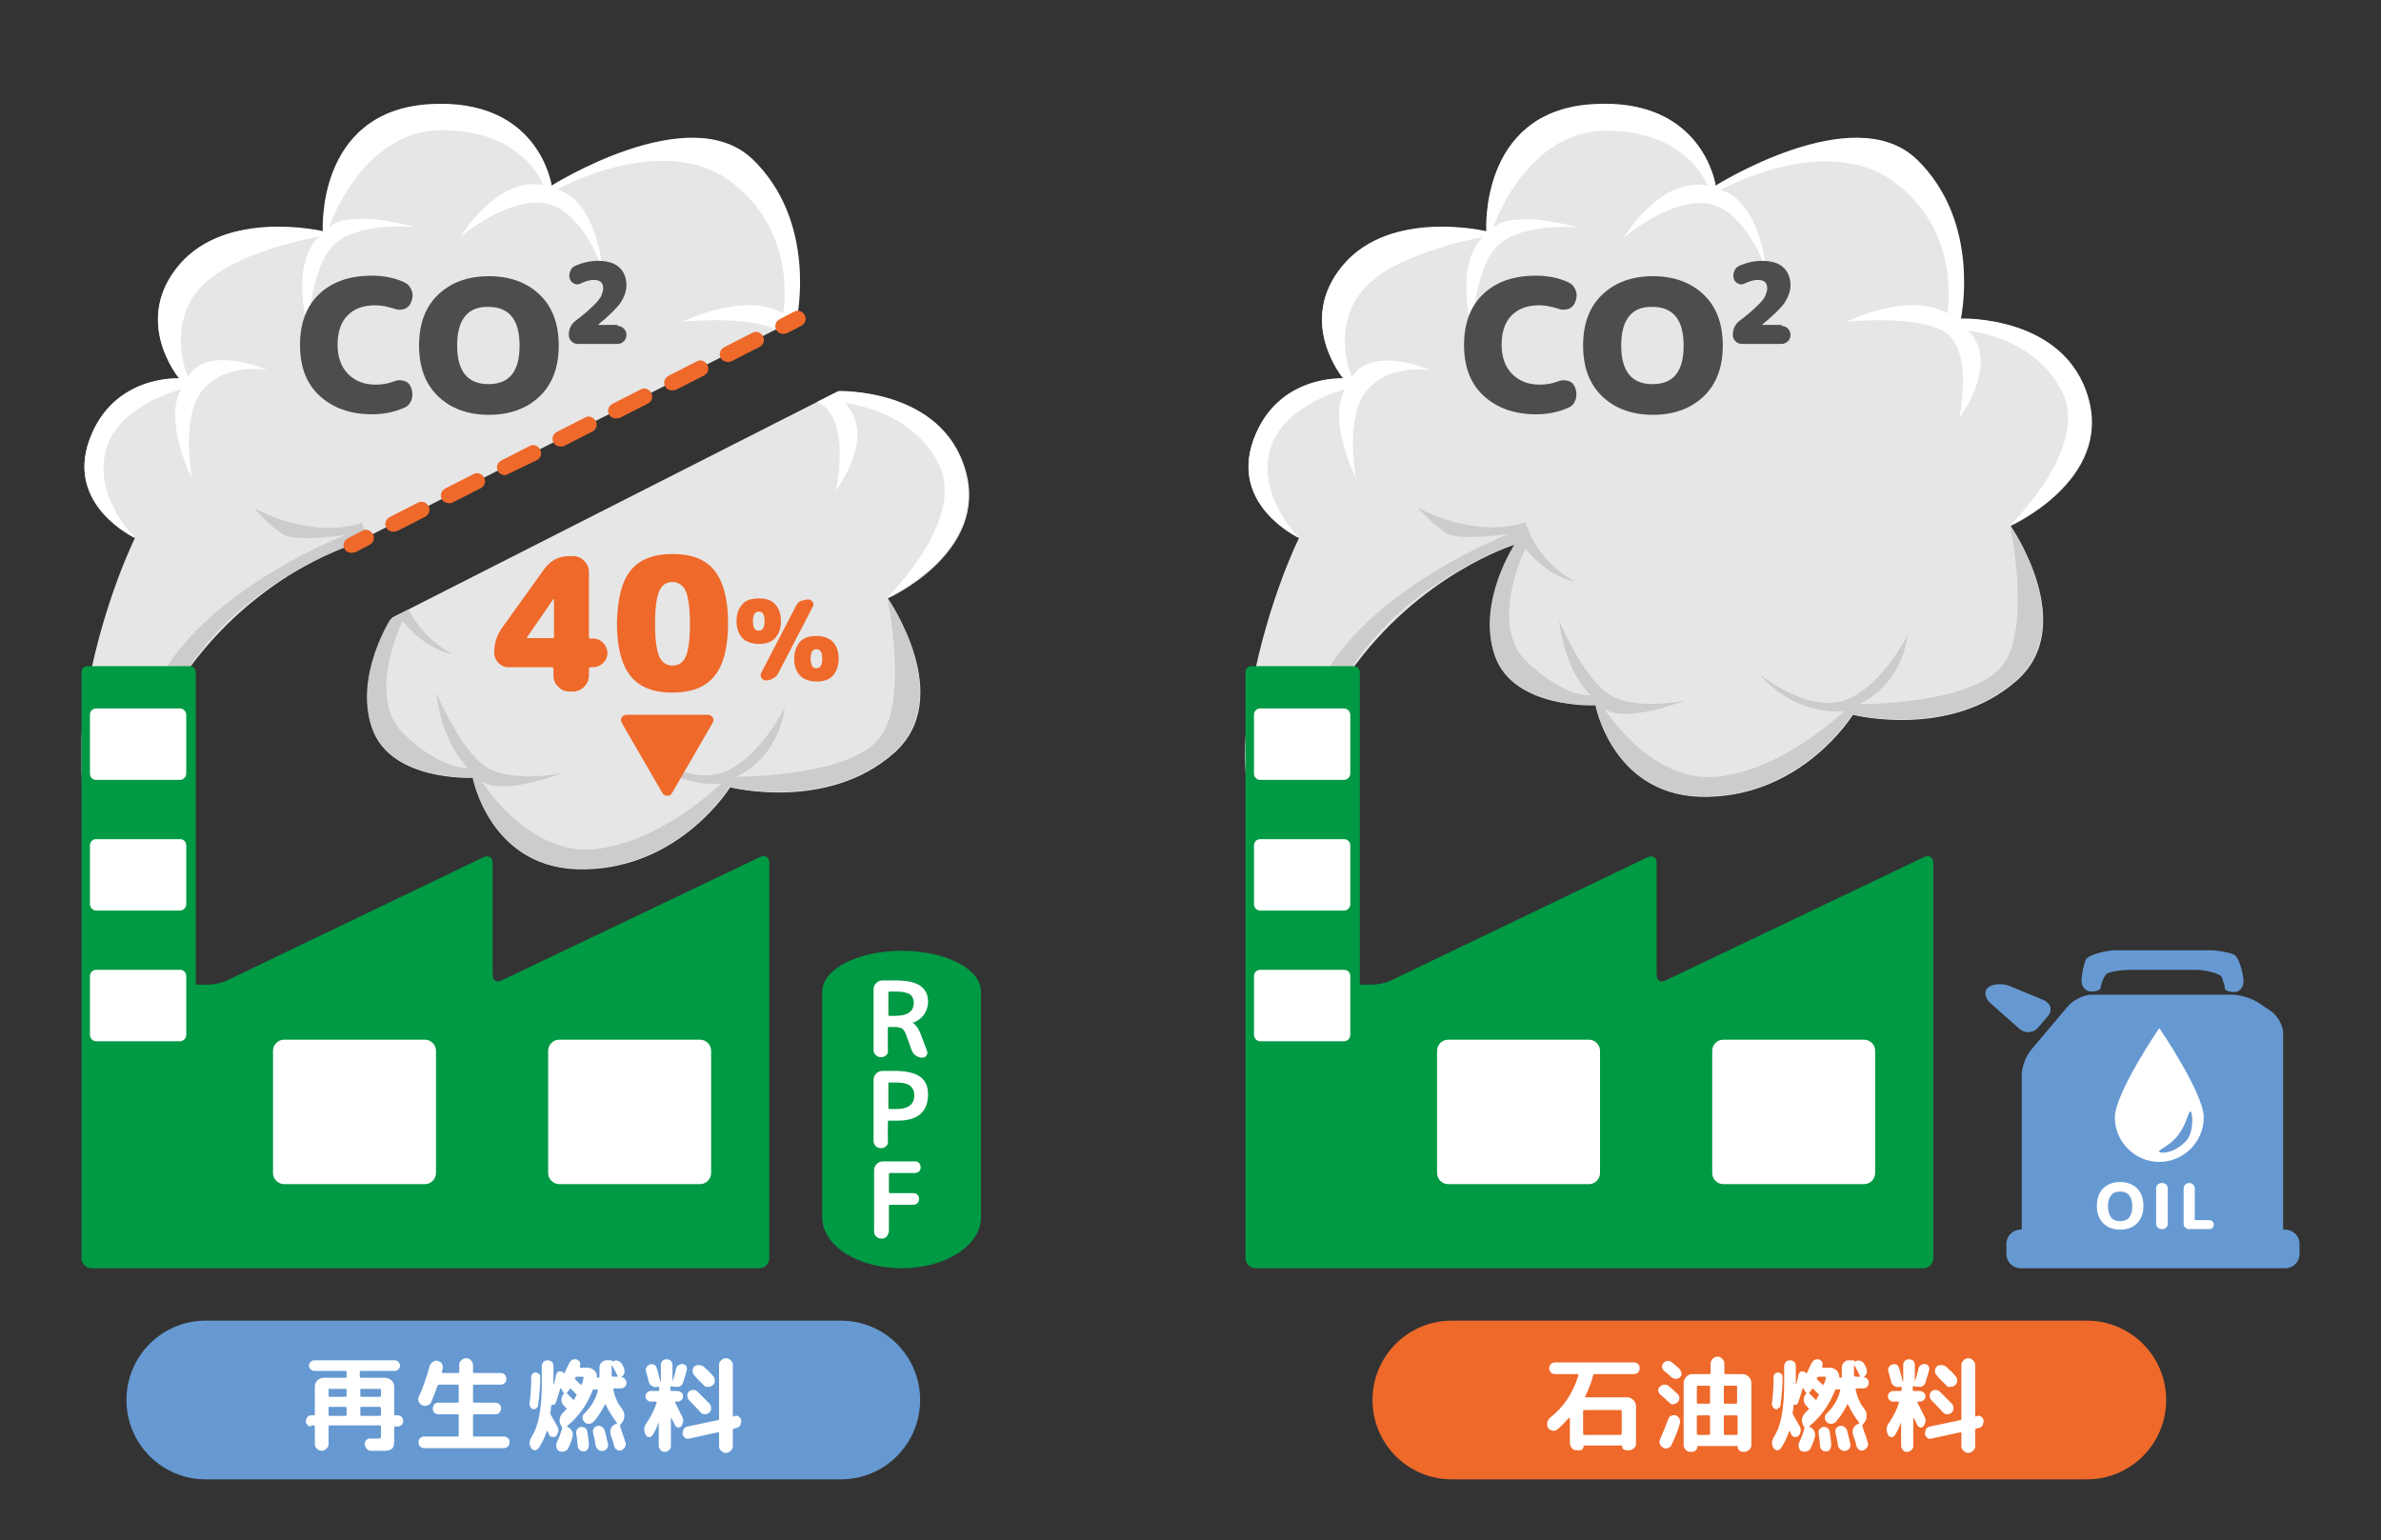 <?xml version="1.0" encoding="utf-8"?>
<!-- Generator: Adobe Illustrator 22.0.1, SVG Export Plug-In . SVG Version: 6.00 Build 0)  -->
<svg version="1.1" id="レイヤー_2" xmlns="http://www.w3.org/2000/svg" xmlns:xlink="http://www.w3.org/1999/xlink" x="0px"
	 y="0px" width="450px" height="291.1px" viewBox="0 0 450 291.1" style="enable-background:new 0 0 450 291.1;"
	 xml:space="preserve">
<rect x="0" y="0" width="450" height="291.1" fill="#333333" stroke="none"/>
<style type="text/css">
	.st0{fill:#009944;}
	.st1{fill:#FFFFFF;}
	.st2{clip-path:url(#SVGID_2_);}
	.st3{fill:#E6E6E6;}
	.st4{fill:#CCCCCC;}
	.st5{fill:#6699D2;}
	.st6{fill:#4D4D4D;}
	.st7{clip-path:url(#SVGID_4_);}
	.st8{fill:#EE692A;}
</style>
<g>
	<g>
		<g>
			<path class="st0" d="M185.4,187.4c0-4.3-6.7-7.7-15-7.7c-8.3,0-15,3.5-15,7.7c0,4.3,0,37.4,0,42.7c0,5.3,6.7,9.6,15,9.6
				c8.3,0,15-4.3,15-9.6C185.4,225.1,185.4,191.4,185.4,187.4z"/>
		</g>
		<g>
			<path class="st1" d="M167.5,199.4c-0.3,0.3-0.6,0.4-1,0.4c-0.4,0-0.7-0.1-1-0.4c-0.3-0.3-0.4-0.6-0.4-1V187
				c0-0.5,0.2-0.9,0.5-1.2c0.3-0.3,0.7-0.5,1.2-0.5h2.3c2.2,0,3.8,0.3,4.8,1c1,0.7,1.5,1.7,1.5,3c0,0.9-0.3,1.8-0.8,2.5
				c-0.5,0.7-1.2,1.2-2.1,1.5c0,0,0,0,0,0c0,0,0,0,0,0c0.6,0.4,1.2,1.2,1.6,2.4l1.1,2.9c0.1,0.3,0.1,0.6-0.1,0.9
				c-0.2,0.3-0.5,0.4-0.8,0.4c-0.4,0-0.8-0.1-1.2-0.4c-0.4-0.2-0.6-0.6-0.8-1l-1-2.8c-0.2-0.6-0.5-1.1-0.8-1.3
				c-0.3-0.2-0.8-0.3-1.6-0.3h-0.9c-0.2,0-0.2,0.1-0.2,0.2v4.1C167.9,198.8,167.8,199.2,167.5,199.4z M167.9,187.6v4.2
				c0,0.1,0.1,0.2,0.2,0.2h1c2.4,0,3.6-0.8,3.6-2.5c0-0.7-0.3-1.3-0.8-1.6c-0.5-0.3-1.4-0.5-2.5-0.5h-1.2
				C168,187.4,167.9,187.5,167.9,187.6z"/>
			<path class="st1" d="M167.5,216.6c-0.3,0.3-0.6,0.4-1,0.4c-0.4,0-0.7-0.1-1-0.4c-0.3-0.3-0.4-0.6-0.4-1v-11.5
				c0-0.5,0.2-0.9,0.5-1.2c0.3-0.3,0.7-0.5,1.2-0.5h2.3c2.2,0,3.8,0.4,4.8,1.1c1,0.7,1.5,1.9,1.5,3.3c0,3.3-1.9,5-5.7,5h-1.7
				c-0.1,0-0.2,0.1-0.2,0.2v3.6C167.9,216,167.8,216.3,167.5,216.6z M167.9,204.7v4.7c0,0.1,0.1,0.2,0.2,0.2h1.4
				c2.2,0,3.3-0.9,3.3-2.6c0-0.8-0.3-1.4-0.8-1.8c-0.5-0.4-1.4-0.6-2.5-0.6h-1.4C168,204.5,167.9,204.6,167.9,204.7z"/>
			<path class="st1" d="M167.6,233.7c-0.3,0.3-0.6,0.4-1,0.4c-0.4,0-0.7-0.1-1-0.4c-0.3-0.3-0.4-0.6-0.4-1v-11.5
				c0-0.5,0.2-0.9,0.5-1.2c0.3-0.3,0.7-0.5,1.2-0.5h6c0.3,0,0.6,0.1,0.8,0.3c0.2,0.2,0.3,0.5,0.3,0.8c0,0.3-0.1,0.6-0.3,0.8
				c-0.2,0.2-0.5,0.3-0.8,0.3h-4.7c-0.1,0-0.2,0.1-0.2,0.2v3.4c0,0.1,0.1,0.2,0.2,0.2h4.4c0.3,0,0.6,0.1,0.8,0.3
				c0.2,0.2,0.3,0.5,0.3,0.8c0,0.3-0.1,0.6-0.3,0.8c-0.2,0.2-0.5,0.3-0.8,0.3h-4.4c-0.1,0-0.2,0.1-0.2,0.2v4.7
				C168,233,167.8,233.4,167.6,233.7z"/>
		</g>
	</g>
	<g>
		<g>
			<defs>
				<polygon id="SVGID_1_" points="46.6,122.3 66.4,103 150.7,60.2 166.1,49 166.1,14 15.4,14 15.4,167.3 42.8,167.3 				"/>
			</defs>
			<clipPath id="SVGID_2_">
				<use xlink:href="#SVGID_1_"  style="overflow:visible;"/>
			</clipPath>
			<g class="st2">
				<path class="st3" d="M18.9,160.9c-2.3-6.3-5.4-14.6-2.3-31.1c3.1-16.5,8.9-28.1,8.9-28.1s-13.1-6.1-8.6-18.5
					c4.5-12.4,17-11.6,17-11.6s-9.1-10.8,0-21.5c9-10.6,27.1-6.3,27.1-6.3s-1.4-22.5,19.8-24c21.2-1.5,23.5,15.4,23.5,15.4
					s25.9-16.3,37.9-5.1c12.5,11.8,7.3,34.3,8.5,30.2c0,0,19.5-0.8,24,14.9c4.5,15.6-14.7,24.2-14.7,24.2s13,18.7,1.2,29.2
					c-12.6,11.2-31,6.5-31,6.5s-9.3,15.1-27.3,15.5c-18,0.5-21.3-17.3-21.3-17.3s-15.5,0.8-19-9.3C59,113.9,66.4,103,66.4,103
					s-18.2,5.5-31.5,24.5c-12.4,17.8-8.8,22.8-8.5,30.6C26.6,165.9,21.2,167.2,18.9,160.9"/>
				<g>
					<path class="st4" d="M159.9,99.3c0,0,13,18.7,1.2,29.2c-12.6,11.2-31,6.5-31,6.5s-9.3,15.1-27.3,15.5
						c-18,0.5-21.3-17.3-21.3-17.3s-15.5,0.8-19-9.3C59,113.9,66.4,103,66.4,103s-21,7-31.5,24.5c-10.5,17.6-8.8,22.8-8.5,30.6
						c0,0-4.8-5.6,1.9-25.4c6.7-19.9,37-31.6,37-31.6s-9.3,1.4-11.8-0.1C50.9,99.4,48,96,48,96s10.6,6.1,20.4,2.8
						c2.5,8,9.4,11.2,9.4,11.2s-4.7-0.5-9.4-6.2c0,0-7.1,14.3,0.2,21.3c7.3,7,12.1,6.4,12.1,6.4c-5.3-5.4-5.9-14.1-5.9-14.1
						s4.5,10.9,9.5,14c5,3.1,14.3,1.1,14.3,1.1s-11.5,4.5-15.3,1.5c0,0,8.7,14.1,21.3,12.9c12.6-1.2,24-12.4,24-12.4
						c-9.9,0.8-15.9-6.9-15.9-6.9s9.2,7.4,16.2,4.8c7-2.6,11.7-12.3,11.7-12.3s-0.6,8.9-9.1,13.1c0,0,19.9,0.1,26.4-6.6
						C164.3,120.1,159.9,99.3,159.9,99.3"/>
				</g>
				<g>
					<path class="st1" d="M19.9,85.5c2-8.9,14.3-11.9,14.3-11.9c-3.4,6,2.1,16.9,2.1,16.9S34,78.7,38.4,73.6
						c4.4-5.1,12.1-3.7,12.1-3.7s-11.3-4.9-15,1.3c0,0-4-9,1.9-16.3c5.9-7.3,22.9-10.2,22.9-10.2c-5.6,5.4-2.1,17.4-2.1,17.4
						s0.5-12,5.2-16.1c4.7-4.1,15-3.1,15-3.1s-12.1-3.5-16.2,0c0,0,6.2-18.4,21.5-18.3c15.4,0.1,19,10.4,19,10.4
						C94,33.1,87,44.8,87,44.8s8.9-7.6,16-6.4c7.1,1.2,10.9,12.5,10.9,12.5s-1.1-12.9-8.6-15.1c0,0,19.9-11.1,32.8-1.5
						C151,44,148,59.2,148,59.2c-7.3-4.2-19,1.6-19,1.6s15.4-1.6,19.6,2.8c4.1,4.4,1.7,15.4,1.7,15.4s7.8-10.3,1.7-16.5
						c0,0,12.7,1.1,17.8,11.7c5.1,10.5-9.9,25.1-9.9,25.1s19.2-8.6,14.7-24.2c-4.5-15.6-24-14.9-24-14.9s4-18.4-8.5-30.2
						c-11.9-11.3-37.9,5.1-37.9,5.1S102,18.3,80.9,19.7c-21.2,1.5-19.8,24-19.8,24S43,39.4,33.9,50c-9.1,10.7,0,21.5,0,21.5
						s-12.5-0.8-17,11.6c-4.5,12.4,8.6,18.5,8.6,18.5S17.9,94.3,19.9,85.5"/>
				</g>
			</g>
		</g>
		<g>
			<g>
				<path class="st0" d="M143.6,162l-48.8,23.3c-1,0.5-1.7,0-1.7-1.1v-21.1c0-1.1-0.8-1.5-1.7-1.1l-48.5,23.3
					c-1,0.5-2.6,0.8-3.6,0.8H37V127c0-0.6-0.5-1.1-1.1-1.1H16.5c-0.6,0-1.1,0.5-1.1,1.1v110.8c0,1.1,0.9,1.9,1.9,1.9h126.2
					c1.1,0,1.9-0.9,1.9-1.9v-74.6C145.4,162,144.6,161.5,143.6,162z"/>
			</g>
			<path class="st1" d="M35.2,170.9c0,0.7-0.6,1.2-1.2,1.2H18.2c-0.7,0-1.2-0.6-1.2-1.2v-11.1c0-0.7,0.5-1.2,1.2-1.2H34
				c0.7,0,1.2,0.5,1.2,1.2V170.9z"/>
			<path class="st1" d="M35.2,146.2c0,0.7-0.6,1.2-1.2,1.2H18.2c-0.7,0-1.2-0.5-1.2-1.2v-11.1c0-0.7,0.5-1.2,1.2-1.2H34
				c0.7,0,1.2,0.6,1.2,1.2V146.2z"/>
			<path class="st1" d="M35.2,195.6c0,0.7-0.6,1.2-1.2,1.2H18.2c-0.7,0-1.2-0.6-1.2-1.2v-11.1c0-0.7,0.5-1.2,1.2-1.2H34
				c0.7,0,1.2,0.5,1.2,1.2V195.6z"/>
			<g>
				<path class="st1" d="M134.4,221.7c0,1.1-0.9,2.1-2.1,2.1h-26.6c-1.1,0-2.1-0.9-2.1-2.1v-23.1c0-1.1,0.9-2.1,2.1-2.1h26.6
					c1.1,0,2.1,0.9,2.1,2.1V221.7z"/>
				<path class="st1" d="M82.4,221.7c0,1.1-0.9,2.1-2.1,2.1H53.7c-1.1,0-2.1-0.9-2.1-2.1v-23.1c0-1.1,0.9-2.1,2.1-2.1h26.6
					c1.1,0,2.1,0.9,2.1,2.1V221.7z"/>
			</g>
		</g>
	</g>
	<g>
		<g>
			<path class="st3" d="M238.9,160.9c-2.3-6.3-5.4-14.6-2.3-31.1c3.1-16.5,8.9-28.1,8.9-28.1s-13.1-6.1-8.6-18.5
				c4.5-12.4,17-11.6,17-11.6s-9.1-10.8,0-21.5c9-10.6,27.1-6.3,27.1-6.3s-1.4-22.5,19.8-24c21.2-1.5,23.5,15.4,23.5,15.4
				s25.9-16.3,37.9-5.1c12.5,11.8,7.3,34.3,8.5,30.2c0,0,19.5-0.8,24,14.9c4.5,15.6-14.7,24.2-14.7,24.2s13,18.7,1.2,29.2
				c-12.6,11.2-31,6.5-31,6.5s-9.3,15.1-27.3,15.5c-18,0.5-21.3-17.3-21.3-17.3s-15.5,0.8-19-9.3c-3.5-10.1,3.8-21.1,3.8-21.1
				s-18.2,5.5-31.5,24.5c-12.4,17.8-8.8,22.8-8.5,30.6C246.6,165.9,241.2,167.2,238.9,160.9"/>
			<g>
				<path class="st4" d="M379.9,99.3c0,0,13,18.7,1.2,29.2c-12.6,11.2-31,6.5-31,6.5s-9.3,15.1-27.3,15.5
					c-18,0.5-21.3-17.3-21.3-17.3s-15.5,0.8-19-9.3c-3.5-10.1,3.8-21.1,3.8-21.1s-21,7-31.5,24.5c-10.5,17.6-8.8,22.8-8.5,30.6
					c0,0-4.8-5.6,1.9-25.4c6.7-19.9,37-31.6,37-31.6s-9.3,1.4-11.8-0.1c-2.5-1.5-5.5-4.9-5.5-4.9s10.6,6.1,20.4,2.8
					c2.5,8,9.4,11.2,9.4,11.2s-4.7-0.5-9.4-6.2c0,0-7.1,14.3,0.2,21.3c7.3,7,12.1,6.4,12.1,6.4c-5.3-5.4-5.9-14.1-5.9-14.1
					s4.5,10.9,9.5,14c5,3.1,14.3,1.1,14.3,1.1s-11.5,4.5-15.3,1.5c0,0,8.7,14.1,21.3,12.9c12.6-1.2,24-12.4,24-12.4
					c-9.9,0.8-15.9-6.9-15.9-6.9s9.2,7.4,16.2,4.8c7-2.6,11.7-12.3,11.7-12.3s-0.6,8.9-9.1,13.1c0,0,19.9,0.1,26.4-6.6
					C384.3,120.1,379.9,99.3,379.9,99.3"/>
			</g>
			<g>
				<path class="st1" d="M239.9,85.5c2-8.9,14.3-11.9,14.3-11.9c-3.4,6,2.1,16.9,2.1,16.9s-2.3-11.7,2.1-16.8
					c4.4-5.1,12.1-3.7,12.1-3.7s-11.3-4.9-15,1.3c0,0-4-9,1.9-16.3c5.9-7.3,22.9-10.2,22.9-10.2c-5.6,5.4-2.1,17.4-2.1,17.4
					s0.5-12,5.2-16.1c4.7-4.1,15-3.1,15-3.1s-12.1-3.5-16.2,0c0,0,6.2-18.4,21.5-18.3c15.4,0.1,19,10.4,19,10.4
					c-8.8-1.9-15.8,9.8-15.8,9.8s8.9-7.6,16-6.4c7.1,1.2,10.9,12.5,10.9,12.5s-1.1-12.9-8.6-15.1c0,0,19.9-11.1,32.8-1.5
					C371,44,368,59.2,368,59.2c-7.3-4.2-19,1.6-19,1.6s15.4-1.6,19.6,2.8c4.1,4.4,1.7,15.4,1.7,15.4s7.8-10.3,1.7-16.5
					c0,0,12.7,1.1,17.8,11.7c5.1,10.5-9.9,25.1-9.9,25.1s19.2-8.6,14.7-24.2c-4.5-15.6-24-14.9-24-14.9s4-18.4-8.5-30.2
					c-11.9-11.3-37.9,5.1-37.9,5.1s-2.3-16.9-23.5-15.4c-21.2,1.5-19.8,24-19.8,24S263,39.4,253.9,50c-9.1,10.7,0,21.5,0,21.5
					s-12.5-0.8-17,11.6c-4.5,12.4,8.6,18.5,8.6,18.5S237.9,94.3,239.9,85.5"/>
			</g>
		</g>
		<g>
			<g>
				<path class="st0" d="M363.6,162l-48.8,23.3c-1,0.5-1.7,0-1.7-1.1v-21.1c0-1.1-0.8-1.5-1.7-1.1l-48.5,23.3
					c-1,0.5-2.6,0.8-3.6,0.8H257V127c0-0.6-0.5-1.1-1.1-1.1h-19.4c-0.6,0-1.1,0.5-1.1,1.1v110.8c0,1.1,0.9,1.9,1.9,1.9h126.2
					c1.1,0,1.9-0.9,1.9-1.9v-74.6C365.4,162,364.6,161.5,363.6,162z"/>
			</g>
			<path class="st1" d="M255.2,170.9c0,0.7-0.6,1.2-1.2,1.2h-15.8c-0.7,0-1.2-0.6-1.2-1.2v-11.1c0-0.7,0.5-1.2,1.2-1.2H254
				c0.7,0,1.2,0.5,1.2,1.2V170.9z"/>
			<path class="st1" d="M255.2,146.2c0,0.7-0.6,1.2-1.2,1.2h-15.8c-0.7,0-1.2-0.5-1.2-1.2v-11.1c0-0.7,0.5-1.2,1.2-1.2H254
				c0.7,0,1.2,0.6,1.2,1.2V146.2z"/>
			<path class="st1" d="M255.2,195.6c0,0.7-0.6,1.2-1.2,1.2h-15.8c-0.7,0-1.2-0.6-1.2-1.2v-11.1c0-0.7,0.5-1.2,1.2-1.2H254
				c0.7,0,1.2,0.5,1.2,1.2V195.6z"/>
			<g>
				<path class="st1" d="M354.4,221.7c0,1.1-0.9,2.1-2.1,2.1h-26.6c-1.1,0-2.1-0.9-2.1-2.1v-23.1c0-1.1,0.9-2.1,2.1-2.1h26.6
					c1.1,0,2.1,0.9,2.1,2.1V221.7z"/>
				<path class="st1" d="M302.4,221.7c0,1.1-0.9,2.1-2.1,2.1h-26.6c-1.1,0-2.1-0.9-2.1-2.1v-23.1c0-1.1,0.9-2.1,2.1-2.1h26.6
					c1.1,0,2.1,0.9,2.1,2.1V221.7z"/>
			</g>
		</g>
	</g>
	<g>
		<path class="st5" d="M431.7,234.1c0,1.5-1.2,2.7-2.7,2.7h-44.2c-1.5,0-2.7-1.2-2.7-2.7v-30.9c0-1.5,0.8-3.6,1.7-4.7l7.1-8.4
			c1-1.1,2.9-2.1,4.4-2.1h26.6c1.5,0,3.7,0.7,4.9,1.5l2.4,1.6c1.2,0.8,2.3,2.7,2.3,4.1V234.1z"/>
		<path class="st5" d="M381.6,194.4c1.1,1,2.8,0.9,3.7-0.3l1.7-2c1-1.1,0.6-2.5-0.8-3.1l-6.3-2.6c-1.4-0.6-3.2-0.5-4.1,0.2
			c-0.9,0.7-0.7,2,0.4,3L381.6,194.4z"/>
		<path class="st5" d="M422.3,187.5c-1,0-1.8-0.3-1.8-0.7c0-0.4-0.3-1.3-0.6-2.1s-3.4-1.4-4.9-1.4h-12.5c-1.5,0-3.3,0.3-4.1,0.6
			c-0.8,0.3-1.4,2.5-1.4,2.8c0,0.4-0.8,0.7-1.8,0.7c-1,0-1.8-0.9-1.8-2.1c0-1.1,0.4-2.9,0.8-3.9c0.5-1,4.1-1.8,5.5-1.8h18
			c1.5,0,3.5,0.4,4.5,0.8c1,0.5,1.8,3.8,1.8,4.9C424.1,186.5,423.3,187.5,422.3,187.5"/>
		<path class="st5" d="M434.6,237c0,1.5-1.2,2.7-2.7,2.7h-50c-1.5,0-2.7-1.2-2.7-2.7v-1.9c0-1.5,1.2-2.7,2.7-2.7h50
			c1.5,0,2.7,1.2,2.7,2.7V237z"/>
		<path class="st1" d="M416.5,211.2c0,4.6-3.8,8.4-8.4,8.4c-4.6,0-8.4-3.8-8.4-8.4c0-4.6,8.4-16.9,8.4-16.9S416.5,206.6,416.5,211.2
			"/>
		<path class="st5" d="M413.9,210.1c0.5-0.4,0.9,3.7-0.7,5.5c-2.1,2.3-4.7,2.5-5.1,2.1c-0.4-0.4,1.8-0.9,3.6-3.2
			C413.3,212.3,413.5,210.4,413.9,210.1"/>
		<g>
			<g>
				<path class="st1" d="M403.9,231.2c-0.8,0.8-1.9,1.2-3.2,1.2c-1.3,0-2.4-0.4-3.2-1.2c-0.8-0.8-1.2-1.9-1.2-3.3
					c0-1.4,0.4-2.5,1.2-3.3c0.8-0.8,1.9-1.2,3.2-1.2c1.3,0,2.4,0.4,3.2,1.2c0.8,0.8,1.2,1.9,1.2,3.3
					C405.1,229.3,404.7,230.4,403.9,231.2z M402.4,225.9c-0.4-0.5-1-0.7-1.7-0.7c-0.7,0-1.3,0.2-1.7,0.7c-0.4,0.5-0.6,1.2-0.6,2.1
					c0,0.9,0.2,1.6,0.6,2.1c0.4,0.5,1,0.7,1.7,0.7c0.7,0,1.3-0.2,1.7-0.7c0.4-0.5,0.6-1.2,0.6-2.1
					C403,227.1,402.8,226.4,402.4,225.9z"/>
				<path class="st1" d="M408.5,232.3c-0.3,0-0.5-0.1-0.7-0.3c-0.2-0.2-0.3-0.4-0.3-0.7v-6.7c0-0.3,0.1-0.5,0.3-0.7
					c0.2-0.2,0.4-0.3,0.7-0.3h0.2c0.3,0,0.5,0.1,0.7,0.3c0.2,0.2,0.3,0.4,0.3,0.7v6.7c0,0.3-0.1,0.5-0.3,0.7
					c-0.2,0.2-0.4,0.3-0.7,0.3H408.5z"/>
				<path class="st1" d="M413.7,232.3c-0.3,0-0.5-0.1-0.7-0.3c-0.2-0.2-0.3-0.4-0.3-0.7v-6.7c0-0.3,0.1-0.5,0.3-0.7
					c0.2-0.2,0.4-0.3,0.7-0.3h0.1c0.3,0,0.5,0.1,0.7,0.3c0.2,0.2,0.3,0.4,0.3,0.7v5.9c0,0.1,0,0.1,0.1,0.1h2.7
					c0.2,0,0.4,0.1,0.6,0.3c0.2,0.2,0.2,0.4,0.2,0.6c0,0.2-0.1,0.4-0.3,0.6c-0.2,0.2-0.4,0.2-0.6,0.2H413.7z"/>
			</g>
		</g>
	</g>
	<g>
		<path class="st6" d="M71,57.7c-2.3,0-4,0.6-5.3,1.9c-1.3,1.3-1.9,3.2-1.9,5.6c0,2.3,0.7,4.2,2,5.5c1.3,1.3,3,2,5.2,2
			c1.2,0,2.4-0.2,3.4-0.6c0.7-0.3,1.3-0.3,2-0.1c0.7,0.2,1.1,0.7,1.3,1.3c0.3,0.7,0.3,1.5,0.1,2.2c-0.3,0.8-0.7,1.3-1.5,1.6
			c-1.8,0.8-3.8,1.2-6,1.2c-4.1,0-7.4-1.2-9.9-3.5c-2.5-2.3-3.7-5.5-3.7-9.6c0-4.1,1.2-7.3,3.6-9.6c2.4-2.3,5.7-3.5,10-3.5
			c2.2,0,4.2,0.4,6,1.2c0.7,0.3,1.2,0.8,1.5,1.6c0.3,0.8,0.2,1.5-0.1,2.2c-0.2,0.6-0.7,1.1-1.3,1.3c-0.7,0.2-1.3,0.2-2-0.1
			C73.3,58,72.2,57.7,71,57.7z"/>
		<path class="st6" d="M82.8,55.7c2.4-2.3,5.6-3.5,9.6-3.5c4,0,7.2,1.2,9.6,3.5c2.4,2.3,3.6,5.5,3.6,9.6c0,4.1-1.2,7.3-3.6,9.6
			c-2.4,2.3-5.6,3.5-9.6,3.5c-4,0-7.2-1.2-9.6-3.5c-2.4-2.3-3.6-5.5-3.6-9.6C79.2,61.2,80.4,58,82.8,55.7z M86.4,65.3
			c0,4.9,2,7.3,5.9,7.3c4,0,5.9-2.4,5.9-7.3c0-4.9-2-7.3-5.9-7.3C88.4,57.9,86.4,60.4,86.4,65.3z"/>
		<path class="st6" d="M116.7,61.6c0.5,0,0.9,0.2,1.2,0.5c0.3,0.3,0.5,0.7,0.5,1.2c0,0.5-0.2,0.9-0.5,1.2c-0.3,0.3-0.7,0.5-1.2,0.5
			h-7.5c-0.5,0-0.9-0.2-1.2-0.5c-0.3-0.3-0.5-0.7-0.5-1.2c0-1.1,0.4-2,1.3-2.7c1.5-1.1,2.6-2.1,3.3-2.8c0.8-0.7,1.2-1.3,1.5-1.8
			c0.2-0.5,0.4-1,0.4-1.5c0-1.1-0.6-1.6-1.8-1.6c-0.6,0-1.5,0.2-2.5,0.7c-0.4,0.2-0.8,0.2-1.2,0c-0.4-0.2-0.7-0.5-0.8-0.9
			c-0.2-0.5-0.1-1,0.1-1.5c0.2-0.5,0.5-0.8,1-1c1.4-0.6,2.8-0.9,4.2-0.9c1.8,0,3.1,0.4,4,1.2c0.9,0.8,1.4,2,1.4,3.4
			c0,1.1-0.4,2.2-1.1,3.3c-0.7,1-2.1,2.4-4.3,4.2c0,0,0,0,0,0c0,0,0,0,0,0H116.7z"/>
	</g>
	<g>
		<path class="st6" d="M291,57.7c-2.3,0-4,0.6-5.3,1.9c-1.3,1.3-1.9,3.2-1.9,5.6c0,2.3,0.7,4.2,2,5.5c1.3,1.3,3,2,5.2,2
			c1.2,0,2.4-0.2,3.4-0.6c0.7-0.3,1.3-0.3,2-0.1c0.7,0.2,1.1,0.7,1.3,1.3c0.3,0.7,0.3,1.5,0.1,2.2c-0.3,0.8-0.7,1.3-1.5,1.6
			c-1.8,0.8-3.8,1.2-6,1.2c-4.1,0-7.4-1.2-9.9-3.5c-2.5-2.3-3.7-5.5-3.7-9.6c0-4.1,1.2-7.3,3.6-9.6c2.4-2.3,5.7-3.5,10-3.5
			c2.2,0,4.2,0.4,6,1.2c0.7,0.3,1.2,0.8,1.5,1.6c0.3,0.8,0.2,1.5-0.1,2.2c-0.2,0.6-0.7,1.1-1.3,1.3c-0.7,0.2-1.3,0.2-2-0.1
			C293.3,58,292.2,57.7,291,57.7z"/>
		<path class="st6" d="M302.8,55.7c2.4-2.3,5.6-3.5,9.6-3.5c4,0,7.2,1.2,9.6,3.5c2.4,2.3,3.6,5.5,3.6,9.6c0,4.1-1.2,7.3-3.6,9.6
			c-2.4,2.3-5.6,3.5-9.6,3.5c-4,0-7.2-1.2-9.6-3.5c-2.4-2.3-3.6-5.5-3.6-9.6C299.2,61.2,300.4,58,302.8,55.7z M306.4,65.3
			c0,4.9,2,7.3,5.9,7.3c4,0,5.9-2.4,5.9-7.3c0-4.9-2-7.3-5.9-7.3C308.4,57.9,306.4,60.4,306.4,65.3z"/>
		<path class="st6" d="M336.7,61.6c0.5,0,0.9,0.2,1.2,0.5c0.3,0.3,0.5,0.7,0.5,1.2c0,0.5-0.2,0.9-0.5,1.2c-0.3,0.3-0.7,0.5-1.2,0.5
			h-7.5c-0.5,0-0.9-0.2-1.2-0.5c-0.3-0.3-0.5-0.7-0.5-1.2c0-1.1,0.4-2,1.3-2.7c1.5-1.1,2.6-2.1,3.3-2.8c0.8-0.7,1.2-1.3,1.5-1.8
			c0.2-0.5,0.4-1,0.4-1.5c0-1.1-0.6-1.6-1.8-1.6c-0.6,0-1.5,0.2-2.5,0.7c-0.4,0.2-0.8,0.2-1.2,0c-0.4-0.2-0.7-0.5-0.8-0.9
			c-0.2-0.5-0.1-1,0.1-1.5c0.2-0.5,0.5-0.8,1-1c1.4-0.6,2.8-0.9,4.2-0.9c1.8,0,3.1,0.4,4,1.2c0.9,0.8,1.4,2,1.4,3.4
			c0,1.1-0.4,2.2-1.1,3.3c-0.7,1-2.1,2.4-4.3,4.2c0,0,0,0,0,0c0,0,0,0,0,0H336.7z"/>
	</g>
	<g>
		<defs>
			<polygon id="SVGID_3_" points="54.4,136 74.2,116.7 158.5,73.9 185.4,62.7 185.4,164.3 50.6,164.3 			"/>
		</defs>
		<clipPath id="SVGID_4_">
			<use xlink:href="#SVGID_3_"  style="overflow:visible;"/>
		</clipPath>
		<g class="st7">
			<path class="st3" d="M26.7,174.6c-2.3-6.3-5.4-14.6-2.3-31.1c3.1-16.5,8.9-28.1,8.9-28.1s-13.1-6.1-8.6-18.5
				c4.5-12.4,17-11.6,17-11.6s-9.1-10.8,0-21.5c9-10.6,27.1-6.3,27.1-6.3s-1.4-22.5,19.8-24c21.2-1.5,23.5,15.4,23.5,15.4
				s25.9-16.3,37.9-5.1c12.5,11.8,7.3,34.3,8.5,30.2c0,0,19.5-0.8,24,14.9c4.5,15.6-14.7,24.2-14.7,24.2s13,18.7,1.2,29.2
				c-12.6,11.2-31,6.5-31,6.5s-9.3,15.1-27.3,15.5c-18,0.5-21.3-17.3-21.3-17.3s-15.5,0.8-19-9.3c-3.5-10.1,3.8-21.1,3.8-21.1
				s-18.2,5.5-31.5,24.5c-12.4,17.8-8.8,22.8-8.5,30.6C34.5,179.6,29,180.9,26.7,174.6"/>
			<g>
				<path class="st4" d="M167.7,113c0,0,13,18.7,1.2,29.2c-12.6,11.2-31,6.5-31,6.5s-9.3,15.1-27.3,15.5
					c-18,0.5-21.3-17.3-21.3-17.3s-15.5,0.8-19-9.3c-3.5-10.1,3.8-21.1,3.8-21.1s-21,7-31.5,24.5c-10.5,17.6-8.8,22.8-8.5,30.6
					c0,0-4.8-5.6,1.9-25.4c6.7-19.9,37-31.6,37-31.6s-9.3,1.4-11.8-0.1c-2.5-1.5-5.5-4.9-5.5-4.9s10.6,6.1,20.4,2.8
					c2.5,8,9.4,11.2,9.4,11.2s-4.7-0.5-9.4-6.2c0,0-7.1,14.3,0.2,21.3c7.3,7,12.1,6.4,12.1,6.4c-5.3-5.4-5.9-14.1-5.9-14.1
					s4.5,10.9,9.5,14c5,3.1,14.3,1.1,14.3,1.1s-11.5,4.5-15.3,1.5c0,0,8.7,14.1,21.3,12.9c12.6-1.2,24-12.4,24-12.4
					c-9.9,0.8-15.9-6.9-15.9-6.9s9.2,7.4,16.2,4.8c7-2.6,11.7-12.3,11.7-12.3s-0.6,8.9-9.1,13.1c0,0,19.9,0.1,26.4-6.6
					C172.1,133.8,167.7,113,167.7,113"/>
			</g>
			<g>
				<path class="st1" d="M27.7,99.2c2-8.9,14.3-11.9,14.3-11.9c-3.4,6,2.1,16.9,2.1,16.9s-2.3-11.7,2.1-16.8
					c4.4-5.1,12.1-3.7,12.1-3.7S47,78.7,43.4,85c0,0-4-9,1.9-16.3c5.9-7.3,22.9-10.2,22.9-10.2C62.6,63.8,66,75.9,66,75.9
					s0.5-12,5.2-16.1c4.7-4.1,15-3.1,15-3.1s-12.1-3.5-16.2,0c0,0,6.2-18.4,21.5-18.3c15.4,0.1,19,10.4,19,10.4
					c-8.8-1.9-15.8,9.8-15.8,9.8s8.9-7.6,16-6.4c7.1,1.2,10.9,12.5,10.9,12.5s-1.1-12.9-8.6-15.1c0,0,19.9-11.1,32.8-1.5
					c12.9,9.6,9.9,24.8,9.9,24.8c-7.3-4.2-19,1.6-19,1.6s15.4-1.6,19.6,2.8c4.1,4.4,1.7,15.4,1.7,15.4s7.8-10.3,1.7-16.5
					c0,0,12.7,1.1,17.8,11.7c5.1,10.5-9.9,25.1-9.9,25.1s19.2-8.6,14.7-24.2c-4.5-15.6-24-14.9-24-14.9s4-18.4-8.5-30.2
					c-11.9-11.3-37.9,5.1-37.9,5.1S109.8,32,88.7,33.5c-21.2,1.5-19.8,24-19.8,24s-18.1-4.3-27.1,6.3c-9.1,10.7,0,21.5,0,21.5
					s-12.5-0.8-17,11.6c-4.5,12.4,8.6,18.5,8.6,18.5S25.7,108,27.7,99.2"/>
			</g>
		</g>
	</g>
	<g>
		<path class="st8" d="M66.4,104.5c-0.5,0-1.1-0.3-1.3-0.8c-0.4-0.7-0.1-1.6,0.7-2l2.7-1.4c0.7-0.4,1.6-0.1,2,0.7
			c0.4,0.7,0.1,1.6-0.7,2l-2.7,1.4C66.8,104.4,66.6,104.5,66.4,104.5z"/>
		<path class="st8" d="M74.3,100.5c-0.5,0-1.1-0.3-1.3-0.8c-0.4-0.7-0.1-1.6,0.7-2l5.3-2.7c0.7-0.4,1.6-0.1,2,0.7
			c0.4,0.7,0.1,1.6-0.7,2l-5.3,2.7C74.8,100.4,74.5,100.5,74.3,100.5z M84.8,95.1c-0.5,0-1.1-0.3-1.3-0.8c-0.4-0.7-0.1-1.6,0.7-2
			l5.3-2.7c0.7-0.4,1.6-0.1,2,0.7c0.4,0.7,0.1,1.6-0.7,2L85.5,95C85.3,95.1,85.1,95.1,84.8,95.1z M95.4,89.8c-0.5,0-1.1-0.3-1.3-0.8
			c-0.4-0.7-0.1-1.6,0.7-2l5.3-2.7c0.7-0.4,1.6-0.1,2,0.7c0.4,0.7,0.1,1.6-0.7,2L96,89.6C95.8,89.7,95.6,89.8,95.4,89.8z
			 M105.9,84.4c-0.5,0-1.1-0.3-1.3-0.8c-0.4-0.7-0.1-1.6,0.7-2l5.3-2.7c0.7-0.4,1.6-0.1,2,0.7c0.4,0.7,0.1,1.6-0.7,2l-5.3,2.7
			C106.4,84.4,106.1,84.4,105.9,84.4z M116.4,79.1c-0.5,0-1.1-0.3-1.3-0.8c-0.4-0.7-0.1-1.6,0.7-2l5.3-2.7c0.7-0.4,1.6-0.1,2,0.7
			c0.4,0.7,0.1,1.6-0.7,2l-5.3,2.7C116.9,79,116.7,79.1,116.4,79.1z M127,73.8c-0.5,0-1.1-0.3-1.3-0.8c-0.4-0.7-0.1-1.6,0.7-2
			l5.3-2.7c0.7-0.4,1.6-0.1,2,0.7c0.4,0.7,0.1,1.6-0.7,2l-5.3,2.7C127.4,73.7,127.2,73.8,127,73.8z M137.5,68.4
			c-0.5,0-1.1-0.3-1.3-0.8c-0.4-0.7-0.1-1.6,0.7-2l5.3-2.7c0.7-0.4,1.6-0.1,2,0.7c0.4,0.7,0.1,1.6-0.7,2l-5.3,2.7
			C138,68.4,137.7,68.4,137.5,68.4z"/>
		<path class="st8" d="M148,63.1c-0.5,0-1.1-0.3-1.3-0.8c-0.4-0.7-0.1-1.6,0.7-2l2.7-1.4c0.7-0.4,1.6-0.1,2,0.7
			c0.4,0.7,0.1,1.6-0.7,2l-2.7,1.4C148.5,63,148.3,63.1,148,63.1z"/>
	</g>
	<g>
		<path class="st8" d="M112.1,120.7c0.8,0,1.4,0.3,1.9,0.8c0.5,0.5,0.8,1.2,0.8,1.9c0,0.8-0.3,1.4-0.8,1.9c-0.5,0.5-1.2,0.8-1.9,0.8
			h-0.4c-0.3,0-0.4,0.1-0.4,0.4v1.2c0,0.8-0.3,1.5-0.9,2.1c-0.6,0.6-1.3,0.9-2.1,0.9h-0.7c-0.8,0-1.5-0.3-2.1-0.9
			c-0.6-0.6-0.9-1.3-0.9-2.1v-1.2c0-0.3-0.1-0.4-0.4-0.4h-8.1c-0.8,0-1.4-0.3-1.9-0.8c-0.5-0.5-0.8-1.2-0.8-1.9
			c0-1.8,0.5-3.4,1.6-4.9l7.9-11c1.2-1.6,2.7-2.4,4.7-2.4h0.7c0.8,0,1.5,0.3,2.1,0.9c0.6,0.6,0.9,1.3,0.9,2.1v12.2
			c0,0.3,0.1,0.4,0.4,0.4H112.1z M104.7,120.3v-7.1c0,0,0,0,0,0c0,0-0.1,0-0.1,0l-5.1,7.4l0,0v0c0,0,0,0,0,0h4.9
			C104.6,120.7,104.7,120.5,104.7,120.3z"/>
		<path class="st8" d="M119.2,107.8c1.7-2.1,4.4-3.1,7.9-3.1c3.6,0,6.2,1,7.9,3.1c1.7,2.1,2.6,5.4,2.6,10c0,4.6-0.9,8-2.6,10
			c-1.7,2.1-4.4,3.1-7.9,3.1c-3.6,0-6.2-1-7.9-3.1c-1.7-2.1-2.6-5.4-2.6-10C116.7,113.2,117.5,109.9,119.2,107.8z M124.6,124.1
			c0.5,1.1,1.4,1.7,2.5,1.7c1.2,0,2-0.6,2.5-1.7c0.5-1.1,0.8-3.2,0.8-6.2c0-3-0.3-5-0.8-6.2c-0.5-1.1-1.4-1.7-2.5-1.7
			c-1.2,0-2,0.6-2.5,1.7c-0.5,1.1-0.8,3.2-0.8,6.2C123.8,120.9,124.1,122.9,124.6,124.1z"/>
		<path class="st8" d="M146.5,114.2c0.7,0.8,1.1,1.8,1.1,3.2s-0.4,2.4-1.1,3.2c-0.7,0.8-1.8,1.1-3.1,1.1c-1.3,0-2.4-0.4-3.1-1.1
			c-0.7-0.8-1.1-1.8-1.1-3.2s0.4-2.4,1.1-3.2c0.7-0.8,1.8-1.1,3.1-1.1C144.7,113.1,145.8,113.4,146.5,114.2z M142.6,118.8
			c0.2,0.3,0.4,0.4,0.8,0.4c0.3,0,0.6-0.1,0.8-0.4c0.2-0.3,0.3-0.8,0.3-1.4c0-0.7-0.1-1.2-0.3-1.4c-0.2-0.3-0.4-0.4-0.8-0.4
			c-0.3,0-0.6,0.1-0.8,0.4c-0.2,0.3-0.3,0.8-0.3,1.4C142.3,118,142.4,118.5,142.6,118.8z M152.8,113.3c0.4,0,0.6,0.2,0.8,0.5
			c0.2,0.3,0.2,0.6,0,0.9l-6.5,12.5c-0.2,0.4-0.5,0.8-1,1c-0.4,0.3-0.9,0.4-1.4,0.4c-0.4,0-0.6-0.2-0.8-0.5c-0.2-0.3-0.2-0.6,0-1
			l6.5-12.5c0.2-0.4,0.5-0.8,0.9-1C151.9,113.4,152.4,113.3,152.8,113.3z M151.2,121.3c0.7-0.8,1.8-1.1,3.1-1.1
			c1.3,0,2.4,0.4,3.1,1.1c0.7,0.8,1.1,1.8,1.1,3.2c0,1.4-0.4,2.4-1.1,3.2c-0.7,0.8-1.8,1.1-3.1,1.1c-1.3,0-2.4-0.4-3.1-1.1
			c-0.7-0.8-1.1-1.8-1.1-3.2C150.1,123.2,150.5,122.1,151.2,121.3z M153.5,125.9c0.2,0.3,0.4,0.4,0.8,0.4c0.4,0,0.6-0.1,0.8-0.4
			c0.2-0.3,0.3-0.8,0.3-1.4s-0.1-1.2-0.3-1.4c-0.2-0.3-0.4-0.4-0.8-0.4c-0.4,0-0.6,0.1-0.8,0.4c-0.2,0.3-0.3,0.8-0.3,1.4
			S153.4,125.7,153.5,125.9z"/>
		<path class="st8" d="M133.8,135.1c0.4,0,0.7,0.2,0.9,0.5c0.2,0.3,0.2,0.7,0,1l-7.7,13.3c-0.2,0.4-0.5,0.5-0.9,0.5
			c-0.4,0-0.7-0.2-0.9-0.5l-7.7-13.3c-0.2-0.4-0.2-0.7,0-1c0.2-0.3,0.5-0.5,0.9-0.5H133.8z"/>
	</g>
	<g>
		<path class="st5" d="M158.9,279.6h-120c-8.3,0-15-6.7-15-15s6.7-15,15-15h120c8.3,0,15,6.7,15,15S167.2,279.6,158.9,279.6z"/>
		<g>
			<path class="st1" d="M58.8,269.6c-0.3,0-0.5-0.1-0.7-0.3c-0.2-0.2-0.3-0.4-0.3-0.7s0.1-0.5,0.3-0.8c0.2-0.2,0.4-0.3,0.7-0.3h0.5
				c0.1,0,0.2-0.1,0.2-0.2v-5.2c0-0.5,0.2-0.9,0.5-1.2s0.7-0.5,1.2-0.5h4.1c0.1,0,0.2-0.1,0.2-0.2v-0.9c0-0.1-0.1-0.2-0.2-0.2h-5.9
				c-0.3,0-0.5-0.1-0.7-0.3c-0.2-0.2-0.3-0.4-0.3-0.7c0-0.3,0.1-0.5,0.3-0.7c0.2-0.2,0.4-0.3,0.7-0.3h15.2c0.3,0,0.5,0.1,0.7,0.3
				c0.2,0.2,0.3,0.4,0.3,0.7c0,0.3-0.1,0.5-0.3,0.7c-0.2,0.2-0.4,0.3-0.7,0.3h-6.4c-0.1,0-0.2,0.1-0.2,0.2v0.9
				c0,0.1,0.1,0.2,0.2,0.2h4.6c0.5,0,0.8,0.2,1.2,0.5c0.3,0.3,0.5,0.7,0.5,1.2v5.2c0,0.1,0.1,0.2,0.2,0.2h0.5c0.3,0,0.5,0.1,0.7,0.3
				c0.2,0.2,0.3,0.5,0.3,0.8s-0.1,0.5-0.3,0.7c-0.2,0.2-0.4,0.3-0.7,0.3h-0.5c-0.1,0-0.2,0.1-0.2,0.2v1.5c0,0.5,0,0.9,0,1.2
				c0,0.3-0.1,0.6-0.1,0.8c-0.1,0.3-0.2,0.4-0.3,0.5c-0.1,0.1-0.3,0.2-0.6,0.3c-0.3,0.1-0.5,0.1-0.8,0.1c-0.3,0-0.7,0-1.2,0
				c-0.1,0-0.6,0-1.4,0c-0.3,0-0.6-0.1-0.8-0.4c-0.2-0.2-0.3-0.5-0.4-0.8c0-0.3,0.1-0.5,0.3-0.8c0.2-0.2,0.4-0.3,0.7-0.3
				c0.7,0,1.1,0,1.2,0c0.4,0,0.7,0,0.8-0.1c0.1-0.1,0.1-0.3,0.1-0.7v-1.5c0-0.1-0.1-0.2-0.2-0.2h-9.5c-0.1,0-0.2,0.1-0.2,0.2v3.3
				c0,0.4-0.1,0.6-0.4,0.9c-0.2,0.2-0.5,0.4-0.9,0.4s-0.6-0.1-0.9-0.4s-0.4-0.5-0.4-0.9v-3.3c0-0.1-0.1-0.2-0.2-0.2H58.8z
				 M62.1,262.7v1.1c0,0.1,0.1,0.2,0.2,0.2h3c0.1,0,0.2-0.1,0.2-0.2v-1.1c0-0.2-0.1-0.2-0.2-0.2h-3
				C62.2,262.4,62.1,262.5,62.1,262.7z M62.1,266.1v1.3c0,0.1,0.1,0.2,0.2,0.2h3c0.1,0,0.2-0.1,0.2-0.2v-1.3c0-0.1-0.1-0.2-0.2-0.2
				h-3C62.2,265.8,62.1,265.9,62.1,266.1z M68.1,262.7v1.1c0,0.1,0.1,0.2,0.2,0.2h3.5c0.1,0,0.2-0.1,0.2-0.2v-1.1
				c0-0.2-0.1-0.2-0.2-0.2h-3.5C68.2,262.4,68.1,262.5,68.1,262.7z M68.1,266.1v1.3c0,0.1,0.1,0.2,0.2,0.2h3.5
				c0.1,0,0.2-0.1,0.2-0.2v-1.3c0-0.1-0.1-0.2-0.2-0.2h-3.5C68.2,265.8,68.1,265.9,68.1,266.1z"/>
			<path class="st1" d="M79.8,265.6c-0.3-0.1-0.5-0.4-0.7-0.7c-0.1-0.3-0.1-0.7,0.1-1c0.8-1.7,1.4-3.6,2-5.7
				c0.1-0.3,0.3-0.6,0.6-0.8c0.3-0.2,0.6-0.3,0.9-0.2c0.3,0.1,0.6,0.2,0.8,0.5c0.2,0.3,0.2,0.6,0.2,0.9l-0.2,0.7
				c0,0.1,0,0.2,0.2,0.2h2.9c0.1,0,0.2-0.1,0.2-0.2v-1.3c0-0.4,0.1-0.7,0.4-0.9c0.3-0.3,0.6-0.4,0.9-0.4c0.4,0,0.7,0.1,0.9,0.4
				c0.3,0.3,0.4,0.6,0.4,0.9v1.3c0,0.1,0.1,0.2,0.2,0.2h5c0.3,0,0.6,0.1,0.8,0.3c0.2,0.2,0.3,0.5,0.3,0.8c0,0.3-0.1,0.6-0.3,0.8
				c-0.2,0.2-0.5,0.3-0.8,0.3h-5c-0.1,0-0.2,0.1-0.2,0.2v3c0,0.1,0.1,0.2,0.2,0.2h4c0.3,0,0.6,0.1,0.8,0.3c0.2,0.2,0.3,0.5,0.3,0.8
				s-0.1,0.5-0.3,0.8c-0.2,0.2-0.5,0.3-0.8,0.3h-4c-0.1,0-0.2,0.1-0.2,0.2v3.8c0,0.1,0.1,0.2,0.2,0.2h5.6c0.3,0,0.6,0.1,0.8,0.3
				c0.2,0.2,0.3,0.5,0.3,0.8s-0.1,0.6-0.3,0.8s-0.5,0.3-0.8,0.3h-15c-0.3,0-0.6-0.1-0.8-0.3s-0.3-0.5-0.3-0.8s0.1-0.6,0.3-0.8
				c0.2-0.2,0.5-0.3,0.8-0.3h6.3c0.1,0,0.2-0.1,0.2-0.2v-3.8c0-0.1-0.1-0.2-0.2-0.2h-3.6c-0.3,0-0.6-0.1-0.8-0.3
				c-0.2-0.2-0.3-0.5-0.3-0.8s0.1-0.5,0.3-0.8c0.2-0.2,0.5-0.3,0.8-0.3h3.6c0.1,0,0.2-0.1,0.2-0.2v-3c0-0.1-0.1-0.2-0.2-0.2H83
				c-0.2,0-0.3,0.1-0.3,0.2c-0.4,1.1-0.8,2.2-1.2,3.1c-0.1,0.3-0.4,0.5-0.7,0.6C80.5,265.8,80.1,265.7,79.8,265.6z"/>
			<path class="st1" d="M100.7,266.3c-0.2-0.1-0.4-0.2-0.5-0.5c-0.1-0.2-0.2-0.4-0.1-0.7c0.2-1.5,0.3-3.1,0.3-4.9
				c0-0.2,0.1-0.4,0.3-0.6c0.2-0.2,0.4-0.2,0.6-0.2c0.2,0,0.4,0.1,0.6,0.3c0.2,0.2,0.2,0.4,0.2,0.6c0,2-0.2,3.8-0.4,5.3
				c0,0.2-0.1,0.4-0.3,0.5C101.1,266.4,100.9,266.4,100.7,266.3z M116.1,262.4c-0.1,0-0.2,0.1-0.2,0.2c0.3,1.4,0.8,2.6,1.6,3.6
				c0.3,0.4,0.5,0.8,0.5,1.3c0,0.5-0.1,0.9-0.4,1.3l-0.3,0.4c-0.1,0.1-0.1,0.2-0.1,0.4c0.3,1,0.7,1.9,1,3c0.1,0.3,0.1,0.6-0.1,0.9
				c-0.2,0.3-0.4,0.5-0.7,0.6c-0.3,0.1-0.6,0.1-0.8-0.1c-0.3-0.1-0.4-0.4-0.5-0.6c-0.2-0.9-0.5-1.7-0.7-2.3
				c-0.1-0.4-0.1-0.8,0.1-1.2c0.2-0.4,0.5-0.6,0.9-0.8l0.1,0c0.1,0,0.1-0.1,0.1-0.2c-0.8-1-1.5-2.1-2.1-3.4c0,0-0.1-0.1-0.1-0.1
				c0,0-0.1,0-0.1,0.1c-0.6,1.2-1.3,2.3-2.1,3.2c-0.2,0.2-0.5,0.4-0.9,0.4s-0.7-0.1-0.9-0.4c-0.2-0.2-0.3-0.5-0.3-0.8
				c0-0.3,0.1-0.6,0.4-0.8c1.3-1.3,2.1-2.7,2.5-4.3c0-0.1,0-0.2-0.2-0.2h-0.5c-0.2,0-0.3,0.1-0.3,0.2c-1.1,2.8-2.7,5-4.8,6.7
				c0,0,0,0.1,0,0.1s0,0.1,0,0.1c0.4,0.1,0.7,0.4,0.9,0.8c0.2,0.4,0.2,0.7,0.1,1.1c-0.2,0.8-0.5,1.5-0.8,2.1
				c-0.1,0.3-0.4,0.5-0.7,0.6c-0.3,0.1-0.6,0.1-0.9,0c-0.3-0.1-0.5-0.3-0.6-0.7c-0.1-0.3-0.1-0.6,0-0.9c0.5-1,0.8-1.9,1-2.6
				c0-0.2,0-0.3,0-0.4l-0.2-0.3c-0.2-0.4-0.3-0.9-0.2-1.3c0.1-0.5,0.3-0.8,0.7-1.2l0.5-0.5c0.1-0.1,0.1-0.2,0-0.3
				c0,0-0.1-0.1-0.2-0.2c-0.1-0.1-0.1-0.1-0.2-0.2c-0.3-0.3-0.5-0.7-0.5-1.1c0-0.4,0.1-0.8,0.4-1.1c0.1-0.1,0.1-0.2,0-0.3l-0.2-0.3
				c0-0.1-0.1-0.2-0.2-0.4c0,0,0,0-0.1-0.1c0,0,0,0-0.1,0c-0.3,1-0.6,2-0.9,2.8c-0.1,0.1-0.1,0.2-0.3,0.3c-0.1,0-0.3,0-0.4,0
				c0,0,0,0-0.1,0c-0.1,0.7-0.1,1.2-0.2,1.5c0,0.1,0,0.2,0.1,0.4c0.2,0.3,0.6,1.1,1.3,2.3c0.1,0.3,0.2,0.5,0.1,0.9s-0.2,0.6-0.4,0.8
				c-0.2,0.2-0.4,0.2-0.7,0.2s-0.5-0.2-0.6-0.4c0-0.1-0.1-0.1-0.1-0.2c-0.1-0.1-0.1-0.2-0.1-0.3c0-0.1-0.1-0.1-0.1-0.2
				c0,0-0.1-0.1-0.1,0c0,0-0.1,0-0.1,0.1c-0.4,1.2-0.9,2.2-1.5,3.1c-0.2,0.2-0.4,0.4-0.7,0.4c-0.3,0-0.5-0.1-0.7-0.4
				c-0.2-0.3-0.3-0.6-0.3-1c0-0.3,0.1-0.7,0.3-1c0.7-1.1,1.2-2.4,1.5-4c0.3-1.6,0.5-3.6,0.5-6.1v-3.4c0-0.3,0.1-0.5,0.3-0.8
				c0.2-0.2,0.5-0.3,0.8-0.3c0.3,0,0.6,0.1,0.8,0.3c0.2,0.2,0.3,0.5,0.3,0.7v3.4v0.1c0,0,0,0,0.1,0c0.1-0.5,0.3-1.1,0.4-1.8
				c0.1-0.2,0.2-0.4,0.3-0.5c0.2-0.1,0.4-0.1,0.6-0.1c0.2,0,0.4,0.1,0.5,0.3c0.1,0.1,0.2,0.1,0.2,0c0.2-0.5,0.5-1.1,0.8-1.7
				c0.1-0.3,0.3-0.5,0.5-0.7c0.3-0.2,0.5-0.2,0.8-0.2c0.3,0,0.5,0.2,0.7,0.4c0.2,0.2,0.2,0.5,0.1,0.8c0,0,0,0.1,0,0.1
				c0,0,0,0.1,0,0.1c0,0.1,0,0.2,0.1,0.2h1.4c0.5,0,0.8,0.2,1.2,0.5s0.5,0.7,0.5,1.2c0,0.1,0.1,0.2,0.2,0.2h0.1
				c0.1,0,0.2-0.1,0.2-0.2v-1.8c0-0.3,0.1-0.6,0.4-0.9c0.2-0.2,0.5-0.4,0.8-0.4h1c0.1,0,0.1,0,0.2,0.1c0.1,0.1,0.1,0.1,0.1,0.2
				c0,0,0,0,0,0l0.1-0.1c0.3-0.2,0.5-0.2,0.9-0.1c0.3,0.1,0.5,0.3,0.7,0.5l0.4,0.8c0.1,0.3,0.2,0.7,0.1,1c-0.1,0.3-0.3,0.6-0.6,0.8
				h0c0,0,0,0,0,0c0,0,0,0,0,0c0.3,0,0.5,0.1,0.7,0.3c0.2,0.2,0.3,0.5,0.3,0.7v0c0,0.3-0.1,0.6-0.3,0.8c-0.2,0.2-0.5,0.3-0.7,0.3
				H116.1z M108.9,263.8c0.1-0.1,0.1-0.2,0-0.3c-0.1-0.1-0.3-0.3-0.5-0.5c-0.2-0.2-0.4-0.4-0.5-0.5c-0.1-0.1-0.2-0.1-0.3,0.1
				c0,0.1-0.1,0.2-0.2,0.3s-0.2,0.2-0.2,0.3c-0.1,0.1-0.1,0.2,0.1,0.3c0.1,0.1,0.3,0.3,0.5,0.5c0.2,0.2,0.4,0.4,0.5,0.5
				s0.2,0.1,0.3-0.1C108.6,264.2,108.8,264,108.9,263.8z M110.3,260.4c0-0.1,0-0.2-0.2-0.2H109c-0.1,0-0.2,0.1-0.3,0.2
				c-0.1,0.1,0,0.2,0.1,0.4c0.2,0.2,0.5,0.5,1,0.9c0,0,0.1,0,0.1,0c0.1,0,0.1-0.1,0.1-0.1C110.1,261.2,110.2,260.8,110.3,260.4z
				 M110.4,274.3c-0.3,0-0.6,0-0.8-0.2c-0.2-0.2-0.4-0.4-0.4-0.7c-0.1-1.1-0.2-2-0.3-2.5c0-0.3,0-0.6,0.2-0.8
				c0.2-0.2,0.4-0.4,0.7-0.4c0.3,0,0.6,0,0.8,0.2s0.4,0.4,0.4,0.7c0.2,1.2,0.3,2.1,0.3,2.5c0,0.3-0.1,0.6-0.3,0.9
				C111,274.1,110.7,274.3,110.4,274.3z M114,274.2c-0.3,0.1-0.6,0-0.9-0.2c-0.3-0.2-0.4-0.4-0.5-0.7c-0.1-0.7-0.3-1.6-0.5-2.5
				c-0.1-0.3,0-0.6,0.1-0.8c0.2-0.3,0.4-0.4,0.7-0.5c0.3-0.1,0.6,0,0.9,0.2c0.3,0.2,0.4,0.4,0.5,0.7c0.2,0.7,0.4,1.6,0.6,2.5
				c0.1,0.3,0,0.6-0.2,0.9C114.5,274,114.3,274.2,114,274.2z M115.9,260.2h0.7c0.1,0,0.1,0,0.1-0.1c0,0,0-0.1,0-0.1
				c-0.5-1-0.8-1.6-1-1.9c0-0.1-0.1,0-0.1,0v1.6v0.3C115.7,260.1,115.8,260.2,115.9,260.2z"/>
			<path class="st1" d="M126.9,262c0,0-0.1,0-0.1,0c0,0-0.1,0.1-0.1,0.1v0.6c0,0.1,0.1,0.2,0.2,0.2h1.1c0.3,0,0.5,0.1,0.8,0.3
				c0.2,0.2,0.3,0.4,0.3,0.7s-0.1,0.5-0.3,0.7c-0.2,0.2-0.5,0.3-0.7,0.3h-0.4c-0.1,0-0.1,0-0.1,0.1c0,0,0,0.1,0,0.1
				c0.3,0.6,0.8,1.6,1.4,2.8c0.1,0.3,0.2,0.5,0.1,0.9c-0.1,0.3-0.2,0.6-0.4,0.8c-0.2,0.2-0.4,0.2-0.6,0.2c-0.2-0.1-0.4-0.2-0.5-0.4
				c-0.1-0.2-0.2-0.5-0.4-0.8c-0.2-0.4-0.3-0.6-0.3-0.6c0,0,0,0-0.1,0c0,0,0,0,0,0v5.3c0,0.3-0.1,0.6-0.4,0.8
				c-0.2,0.2-0.5,0.3-0.8,0.3c-0.3,0-0.6-0.1-0.8-0.4c-0.2-0.2-0.3-0.5-0.3-0.8v-4.4c0,0,0,0,0,0c0,0,0,0,0,0
				c-0.3,0.9-0.7,1.7-1.2,2.5c-0.2,0.2-0.4,0.4-0.7,0.3c-0.3,0-0.5-0.2-0.6-0.5c-0.4-0.8-0.3-1.6,0.3-2.3c0.8-1.2,1.4-2.4,1.8-3.7
				c0-0.1,0-0.1,0-0.1c0,0-0.1-0.1-0.1-0.1h-1c-0.3,0-0.5-0.1-0.7-0.3c-0.2-0.2-0.3-0.4-0.3-0.7s0.1-0.5,0.3-0.7
				c0.2-0.2,0.4-0.3,0.7-0.3h1.4c0.1,0,0.2-0.1,0.2-0.2v-0.5c0-0.1,0-0.1-0.1-0.1s-0.1,0-0.1,0c-0.4,0.1-0.8,0.1-1.1-0.1
				c-0.4-0.2-0.6-0.5-0.7-0.9c0-0.1-0.1-0.3-0.2-0.8c-0.1-0.5-0.3-0.9-0.3-1.1c-0.1-0.3-0.1-0.5,0.1-0.8c0.1-0.2,0.3-0.4,0.6-0.5
				c0.3-0.1,0.5-0.1,0.8,0c0.2,0.1,0.4,0.3,0.5,0.6c0.2,0.5,0.4,1.4,0.7,2.6c0,0,0,0,0.1,0v-3.1c0-0.3,0.1-0.6,0.3-0.8
				c0.2-0.2,0.5-0.3,0.8-0.3c0.3,0,0.6,0.1,0.8,0.3c0.2,0.2,0.3,0.5,0.3,0.8v3.1c0,0,0,0,0,0c0,0,0,0,0,0c0.3-0.8,0.5-1.6,0.7-2.5
				c0.1-0.3,0.2-0.5,0.5-0.6c0.2-0.2,0.5-0.2,0.8-0.2c0.3,0.1,0.5,0.2,0.6,0.4c0.1,0.2,0.2,0.5,0.1,0.7c-0.2,0.9-0.5,1.7-0.7,2.4
				c-0.1,0.4-0.4,0.7-0.8,0.8C127.7,262.1,127.3,262.1,126.9,262z M138.9,267.6c0.3-0.1,0.6,0,0.8,0.2c0.2,0.2,0.4,0.4,0.4,0.7
				c0,0.3-0.1,0.6-0.2,0.9c-0.2,0.3-0.4,0.4-0.7,0.5l-0.5,0.1c-0.1,0-0.2,0.1-0.2,0.3v3c0,0.4-0.1,0.6-0.4,0.9
				c-0.2,0.2-0.5,0.4-0.9,0.4c-0.3,0-0.6-0.1-0.9-0.4s-0.4-0.5-0.4-0.9v-2.4c0-0.1-0.1-0.2-0.2-0.2l-5.5,1.2c-0.3,0.1-0.6,0-0.8-0.2
				c-0.2-0.2-0.4-0.4-0.4-0.7c0-0.3,0.1-0.6,0.2-0.9c0.2-0.3,0.4-0.4,0.8-0.5l5.7-1.2c0.1,0,0.2-0.1,0.2-0.3v-10.1
				c0-0.4,0.1-0.6,0.4-0.9s0.6-0.4,0.9-0.4c0.3,0,0.6,0.1,0.9,0.4s0.4,0.5,0.4,0.9v9.6c0,0.1,0.1,0.2,0.2,0.1L138.9,267.6z
				 M130.2,264.6c-0.2-0.2-0.3-0.5-0.3-0.8s0.1-0.6,0.3-0.8c0.2-0.2,0.5-0.3,0.8-0.3c0.3,0,0.6,0.1,0.8,0.3c0.8,0.8,1.5,1.5,2.3,2.3
				c0.2,0.2,0.3,0.5,0.3,0.9c0,0.3-0.1,0.6-0.4,0.8c-0.2,0.2-0.5,0.3-0.8,0.3c-0.3,0-0.6-0.1-0.8-0.4
				C131.6,266.1,130.9,265.3,130.2,264.6z M133,261.8c-1-1-1.6-1.6-1.8-1.9c-0.2-0.2-0.3-0.5-0.3-0.8s0.1-0.6,0.3-0.8
				c0.2-0.2,0.5-0.3,0.9-0.3c0.3,0,0.6,0.1,0.9,0.3c0.7,0.6,1.3,1.2,1.8,1.8c0.2,0.2,0.3,0.5,0.3,0.9c0,0.3-0.1,0.6-0.4,0.8
				c-0.2,0.2-0.5,0.3-0.8,0.3C133.5,262.2,133.2,262.1,133,261.8z"/>
		</g>
	</g>
	<g>
		<path class="st8" d="M394.4,279.6h-120c-8.3,0-15-6.7-15-15s6.7-15,15-15h120c8.3,0,15,6.7,15,15S402.7,279.6,394.4,279.6z"/>
		<g>
			<path class="st1" d="M294.3,270.2c-0.3,0.2-0.6,0.3-0.9,0.2s-0.6-0.2-0.8-0.5c-0.2-0.3-0.2-0.6-0.2-1c0.1-0.3,0.2-0.6,0.5-0.9
				c2.7-2.1,4.4-4.8,5.4-8c0-0.1,0-0.1,0-0.2c0-0.1-0.1-0.1-0.1-0.1h-4.3c-0.3,0-0.6-0.1-0.8-0.3c-0.2-0.2-0.3-0.5-0.3-0.8
				c0-0.3,0.1-0.6,0.3-0.8c0.2-0.2,0.5-0.3,0.8-0.3h14.9c0.3,0,0.6,0.1,0.8,0.3c0.2,0.2,0.3,0.5,0.3,0.8c0,0.3-0.1,0.6-0.3,0.8
				c-0.2,0.2-0.5,0.3-0.8,0.3h-7.4c-0.1,0-0.2,0.1-0.3,0.2c-0.3,1.3-0.8,2.6-1.5,4c0,0,0,0.1,0,0.1c0,0,0.1,0.1,0.1,0.1h7.8
				c0.5,0,0.9,0.2,1.2,0.5s0.5,0.7,0.5,1.2v7c0,0.4-0.1,0.7-0.4,0.9c-0.3,0.3-0.6,0.4-0.9,0.4h-0.5c-0.2,0-0.4-0.1-0.6-0.2
				c-0.2-0.2-0.2-0.3-0.2-0.6c0-0.1,0-0.1-0.1-0.1h-7.1c-0.1,0-0.1,0-0.1,0.1c0,0.2-0.1,0.4-0.2,0.6c-0.2,0.2-0.4,0.2-0.6,0.2h-0.5
				c-0.4,0-0.7-0.1-0.9-0.4c-0.2-0.2-0.4-0.6-0.4-0.9v-4.7c0,0,0-0.1-0.1-0.1c0,0-0.1,0-0.1,0C295.7,268.9,295,269.6,294.3,270.2z
				 M306.5,266.7c0-0.1-0.1-0.2-0.2-0.2h-6.9c-0.1,0-0.2,0.1-0.2,0.2v4.3c0,0.1,0.1,0.2,0.2,0.2h6.9c0.1,0,0.2-0.1,0.2-0.2V266.7z"
				/>
			<path class="st1" d="M315.5,265.1c-0.6-0.6-1.2-1.1-1.7-1.5c-0.2-0.2-0.3-0.4-0.4-0.7s0.1-0.6,0.3-0.8c0.2-0.2,0.5-0.4,0.8-0.4
				c0.3,0,0.6,0,0.8,0.2c0.6,0.5,1.2,1,1.7,1.5c0.2,0.2,0.4,0.5,0.4,0.8c0,0.3-0.1,0.6-0.3,0.8c-0.2,0.2-0.4,0.3-0.8,0.4
				S315.7,265.3,315.5,265.1z M316.7,267.5c0.3,0.1,0.5,0.3,0.7,0.6c0.1,0.3,0.2,0.6,0.1,0.9c-0.4,1.4-0.9,2.7-1.6,4.1
				c-0.1,0.3-0.4,0.5-0.7,0.6c-0.3,0.1-0.6,0.1-0.9-0.1c-0.3-0.2-0.5-0.4-0.6-0.7c-0.1-0.3-0.1-0.6,0.1-1c0.5-1.1,1-2.4,1.5-3.7
				c0.1-0.3,0.3-0.5,0.5-0.6S316.4,267.4,316.7,267.5z M315.9,260.3c-0.6-0.6-1.1-1-1.4-1.2c-0.2-0.2-0.3-0.4-0.4-0.7
				c0-0.3,0.1-0.6,0.3-0.8c0.2-0.2,0.5-0.4,0.8-0.4c0.3,0,0.6,0.1,0.8,0.3c0.6,0.5,1.1,0.9,1.4,1.2c0.2,0.2,0.3,0.5,0.4,0.8
				s-0.1,0.6-0.3,0.8c-0.2,0.2-0.5,0.3-0.8,0.3C316.4,260.5,316.1,260.5,315.9,260.3z M319.5,274.4c-0.4,0-0.7-0.1-0.9-0.4
				c-0.2-0.2-0.4-0.5-0.4-0.9v-11.7c0-0.5,0.2-0.8,0.5-1.2c0.3-0.3,0.7-0.5,1.2-0.5h3.2c0.1,0,0.2-0.1,0.2-0.2v-1.8
				c0-0.3,0.1-0.6,0.4-0.9c0.2-0.2,0.5-0.4,0.9-0.4c0.3,0,0.6,0.1,0.9,0.4c0.2,0.2,0.4,0.5,0.4,0.9v1.8c0,0.2,0.1,0.2,0.2,0.2h3.2
				c0.5,0,0.9,0.2,1.2,0.5c0.3,0.3,0.5,0.7,0.5,1.2v11.7c0,0.4-0.1,0.6-0.4,0.9c-0.3,0.2-0.5,0.4-0.9,0.4h-0.3
				c-0.3,0-0.5-0.1-0.7-0.3c-0.2-0.2-0.3-0.4-0.3-0.7c0-0.1,0-0.1-0.1-0.1h-7.4c-0.1,0-0.1,0-0.1,0.1c0,0.3-0.1,0.5-0.3,0.7
				c-0.2,0.2-0.4,0.3-0.7,0.3H319.5z M320.7,262.1v3c0,0.1,0.1,0.2,0.2,0.2h2.1c0.1,0,0.2-0.1,0.2-0.2v-3c0-0.1-0.1-0.2-0.2-0.2
				h-2.1C320.8,261.9,320.7,262,320.7,262.1z M320.7,267.7v3.3c0,0.1,0.1,0.2,0.2,0.2h2.1c0.1,0,0.2-0.1,0.2-0.2v-3.3
				c0-0.1-0.1-0.2-0.2-0.2h-2.1C320.8,267.5,320.7,267.6,320.7,267.7z M325.8,267.7v3.3c0,0.1,0.1,0.2,0.2,0.2h2.2
				c0.1,0,0.2-0.1,0.2-0.2v-3.3c0-0.1-0.1-0.2-0.2-0.2H326C325.8,267.5,325.8,267.6,325.8,267.7z M325.8,262.1v3
				c0,0.1,0.1,0.2,0.2,0.2h2.1c0.1,0,0.2-0.1,0.2-0.2v-3c0-0.1-0.1-0.2-0.2-0.2H326C325.9,261.9,325.8,262,325.8,262.1z"/>
			<path class="st1" d="M335.5,266.3c-0.2-0.1-0.4-0.2-0.5-0.5c-0.1-0.2-0.2-0.4-0.1-0.7c0.2-1.5,0.3-3.1,0.3-4.9
				c0-0.2,0.1-0.4,0.3-0.6c0.2-0.2,0.4-0.2,0.6-0.2c0.2,0,0.4,0.1,0.6,0.3c0.2,0.2,0.2,0.4,0.2,0.6c0,2-0.2,3.8-0.4,5.3
				c0,0.2-0.1,0.4-0.3,0.5C335.9,266.4,335.7,266.4,335.5,266.3z M350.9,262.4c-0.1,0-0.2,0.1-0.2,0.2c0.3,1.4,0.8,2.6,1.6,3.6
				c0.3,0.4,0.5,0.8,0.5,1.3c0,0.5-0.1,0.9-0.4,1.3l-0.3,0.4c-0.1,0.1-0.1,0.2-0.1,0.4c0.3,1,0.7,1.9,1,3c0.1,0.3,0.1,0.6-0.1,0.9
				c-0.2,0.3-0.4,0.5-0.7,0.6c-0.3,0.1-0.6,0.1-0.8-0.1c-0.3-0.1-0.4-0.4-0.5-0.6c-0.2-0.9-0.5-1.7-0.7-2.3
				c-0.1-0.4-0.1-0.8,0.1-1.2c0.2-0.4,0.5-0.6,0.9-0.8l0.1,0c0.1,0,0.1-0.1,0.1-0.2c-0.8-1-1.5-2.1-2.1-3.4c0,0-0.1-0.1-0.1-0.1
				c0,0-0.1,0-0.1,0.1c-0.6,1.2-1.3,2.3-2.1,3.2c-0.2,0.2-0.5,0.4-0.9,0.4s-0.7-0.1-0.9-0.4c-0.2-0.2-0.3-0.5-0.3-0.8
				c0-0.3,0.1-0.6,0.4-0.8c1.3-1.3,2.1-2.7,2.5-4.3c0-0.1,0-0.2-0.2-0.2h-0.5c-0.2,0-0.3,0.1-0.3,0.2c-1.1,2.8-2.7,5-4.8,6.7
				c0,0,0,0.1,0,0.1c0,0,0,0.1,0,0.1c0.4,0.1,0.7,0.4,0.9,0.8c0.2,0.4,0.2,0.7,0.1,1.1c-0.2,0.8-0.5,1.5-0.8,2.1
				c-0.1,0.3-0.4,0.5-0.7,0.6c-0.3,0.1-0.6,0.1-0.9,0c-0.3-0.1-0.5-0.3-0.6-0.7c-0.1-0.3-0.1-0.6,0-0.9c0.5-1,0.8-1.9,1-2.6
				c0-0.2,0-0.3,0-0.4l-0.2-0.3c-0.2-0.4-0.3-0.9-0.2-1.3c0.1-0.5,0.3-0.8,0.7-1.2l0.5-0.5c0.1-0.1,0.1-0.2,0-0.3
				c0,0-0.1-0.1-0.2-0.2c-0.1-0.1-0.1-0.1-0.2-0.2c-0.3-0.3-0.5-0.7-0.5-1.1c0-0.4,0.1-0.8,0.4-1.1c0.1-0.1,0.1-0.2,0-0.3l-0.2-0.3
				c0-0.1-0.1-0.2-0.2-0.4c0,0,0,0-0.1-0.1c0,0,0,0-0.1,0c-0.3,1-0.6,2-0.9,2.8c-0.1,0.1-0.1,0.2-0.3,0.3c-0.1,0-0.3,0-0.4,0
				c0,0,0,0-0.1,0c-0.1,0.7-0.1,1.2-0.2,1.5c0,0.1,0,0.2,0.1,0.4c0.2,0.3,0.6,1.1,1.3,2.3c0.1,0.3,0.2,0.5,0.1,0.9s-0.2,0.6-0.4,0.8
				c-0.2,0.2-0.4,0.2-0.7,0.2s-0.5-0.2-0.6-0.4c0-0.1-0.1-0.1-0.1-0.2c-0.1-0.1-0.1-0.2-0.1-0.3c0-0.1-0.1-0.1-0.1-0.2
				c0,0-0.1-0.1-0.1,0s-0.1,0-0.1,0.1c-0.4,1.2-0.9,2.2-1.5,3.1c-0.2,0.2-0.4,0.4-0.7,0.4c-0.3,0-0.5-0.1-0.7-0.4
				c-0.2-0.3-0.3-0.6-0.3-1c0-0.3,0.1-0.7,0.3-1c0.7-1.1,1.2-2.4,1.5-4c0.3-1.6,0.5-3.6,0.5-6.1v-3.4c0-0.3,0.1-0.5,0.3-0.8
				c0.2-0.2,0.5-0.3,0.8-0.3s0.6,0.1,0.8,0.3c0.2,0.2,0.3,0.5,0.3,0.7v3.4v0.1c0,0,0,0,0.1,0c0.1-0.5,0.3-1.1,0.4-1.8
				c0.1-0.2,0.2-0.4,0.3-0.5c0.2-0.1,0.4-0.1,0.6-0.1c0.2,0,0.4,0.1,0.5,0.3c0.1,0.1,0.2,0.1,0.2,0c0.2-0.5,0.5-1.1,0.8-1.7
				c0.1-0.3,0.3-0.5,0.5-0.7c0.3-0.2,0.5-0.2,0.8-0.2c0.3,0,0.5,0.2,0.7,0.4c0.2,0.2,0.2,0.5,0.1,0.8c0,0,0,0.1,0,0.1
				c0,0,0,0.1,0,0.1c0,0.1,0,0.2,0.1,0.2h1.4c0.5,0,0.8,0.2,1.2,0.5c0.3,0.3,0.5,0.7,0.5,1.2c0,0.1,0.1,0.2,0.2,0.2h0.1
				c0.1,0,0.2-0.1,0.2-0.2v-1.8c0-0.3,0.1-0.6,0.4-0.9s0.5-0.4,0.8-0.4h1c0.1,0,0.1,0,0.2,0.1c0.1,0.1,0.1,0.1,0.1,0.2c0,0,0,0,0,0
				l0.1-0.1c0.3-0.2,0.5-0.2,0.9-0.1c0.3,0.1,0.5,0.3,0.7,0.5l0.4,0.8c0.1,0.3,0.2,0.7,0.1,1c-0.1,0.3-0.3,0.6-0.6,0.8h0
				c0,0,0,0,0,0s0,0,0,0c0.3,0,0.5,0.1,0.7,0.3c0.2,0.2,0.3,0.5,0.3,0.7v0c0,0.3-0.1,0.6-0.3,0.8c-0.2,0.2-0.5,0.3-0.7,0.3H350.9z
				 M343.7,263.8c0.1-0.1,0.1-0.2,0-0.3c-0.1-0.1-0.3-0.3-0.5-0.5c-0.2-0.2-0.4-0.4-0.5-0.5c-0.1-0.1-0.2-0.1-0.3,0.1
				c0,0.1-0.1,0.2-0.2,0.3s-0.2,0.2-0.2,0.3c-0.1,0.1-0.1,0.2,0.1,0.3c0.1,0.1,0.3,0.3,0.5,0.5c0.2,0.2,0.4,0.4,0.5,0.5
				s0.2,0.1,0.3-0.1C343.4,264.2,343.5,264,343.7,263.8z M345.1,260.4c0-0.1,0-0.2-0.2-0.2h-1.2c-0.1,0-0.2,0.1-0.3,0.2
				c-0.1,0.1,0,0.2,0.1,0.4c0.2,0.2,0.5,0.5,1,0.9c0,0,0.1,0,0.1,0c0.1,0,0.1-0.1,0.1-0.1C344.9,261.2,345,260.8,345.1,260.4z
				 M345.2,274.3c-0.3,0-0.6,0-0.8-0.2c-0.2-0.2-0.4-0.4-0.4-0.7c-0.1-1.1-0.2-2-0.3-2.5c0-0.3,0-0.6,0.2-0.8
				c0.2-0.2,0.4-0.4,0.7-0.4c0.3,0,0.6,0,0.8,0.2s0.4,0.4,0.4,0.7c0.2,1.2,0.3,2.1,0.3,2.5c0,0.3-0.1,0.6-0.3,0.9
				C345.8,274.1,345.5,274.3,345.2,274.3z M348.8,274.2c-0.3,0.1-0.6,0-0.9-0.2c-0.3-0.2-0.4-0.4-0.5-0.7c-0.1-0.7-0.3-1.6-0.5-2.5
				c-0.1-0.3,0-0.6,0.1-0.8c0.2-0.3,0.4-0.4,0.7-0.5c0.3-0.1,0.6,0,0.9,0.2c0.3,0.2,0.4,0.4,0.5,0.7c0.2,0.7,0.4,1.6,0.6,2.5
				c0.1,0.3,0,0.6-0.2,0.9C349.3,274,349.1,274.2,348.8,274.2z M350.7,260.2h0.7c0.1,0,0.1,0,0.1-0.1s0-0.1,0-0.1
				c-0.5-1-0.8-1.6-1-1.9c0-0.1-0.1,0-0.1,0v1.6v0.3C350.5,260.1,350.6,260.2,350.7,260.2z"/>
			<path class="st1" d="M361.7,262c0,0-0.1,0-0.1,0c0,0-0.1,0.1-0.1,0.1v0.6c0,0.1,0.1,0.2,0.2,0.2h1.1c0.3,0,0.5,0.1,0.8,0.3
				c0.2,0.2,0.3,0.4,0.3,0.7s-0.1,0.5-0.3,0.7c-0.2,0.2-0.5,0.3-0.7,0.3h-0.4c-0.1,0-0.1,0-0.1,0.1c0,0,0,0.1,0,0.1
				c0.3,0.6,0.8,1.6,1.4,2.8c0.1,0.3,0.2,0.5,0.1,0.9c-0.1,0.3-0.2,0.6-0.4,0.8c-0.2,0.2-0.4,0.2-0.6,0.2c-0.2-0.1-0.4-0.2-0.5-0.4
				c-0.1-0.2-0.2-0.5-0.4-0.8c-0.2-0.4-0.3-0.6-0.3-0.6c0,0,0,0-0.1,0c0,0,0,0,0,0v5.3c0,0.3-0.1,0.6-0.4,0.8
				c-0.2,0.2-0.5,0.3-0.8,0.3c-0.3,0-0.6-0.1-0.8-0.4c-0.2-0.2-0.3-0.5-0.3-0.8v-4.4c0,0,0,0,0,0c0,0,0,0,0,0
				c-0.3,0.9-0.7,1.7-1.2,2.5c-0.2,0.2-0.4,0.4-0.7,0.3c-0.3,0-0.5-0.2-0.6-0.5c-0.4-0.8-0.3-1.6,0.3-2.3c0.8-1.2,1.4-2.4,1.8-3.7
				c0-0.1,0-0.1,0-0.1c0,0-0.1-0.1-0.1-0.1h-1c-0.3,0-0.5-0.1-0.7-0.3c-0.2-0.2-0.3-0.4-0.3-0.7s0.1-0.5,0.3-0.7
				c0.2-0.2,0.4-0.3,0.7-0.3h1.4c0.1,0,0.2-0.1,0.2-0.2v-0.5c0-0.1,0-0.1-0.1-0.1s-0.1,0-0.1,0c-0.4,0.1-0.8,0.1-1.1-0.1
				c-0.4-0.2-0.6-0.5-0.7-0.9c0-0.1-0.1-0.3-0.2-0.8c-0.1-0.5-0.3-0.9-0.3-1.1c-0.1-0.3-0.1-0.5,0.1-0.8c0.1-0.2,0.3-0.4,0.6-0.5
				c0.3-0.1,0.5-0.1,0.8,0c0.2,0.1,0.4,0.3,0.5,0.6c0.2,0.5,0.4,1.4,0.7,2.6c0,0,0,0,0.1,0v-3.1c0-0.3,0.1-0.6,0.3-0.8
				c0.2-0.2,0.5-0.3,0.8-0.3c0.3,0,0.6,0.1,0.8,0.3c0.2,0.2,0.3,0.5,0.3,0.8v3.1c0,0,0,0,0,0c0,0,0,0,0,0c0.3-0.8,0.5-1.6,0.7-2.5
				c0.1-0.3,0.2-0.5,0.5-0.6c0.2-0.2,0.5-0.2,0.8-0.2c0.3,0.1,0.5,0.2,0.6,0.4c0.1,0.2,0.2,0.5,0.1,0.7c-0.2,0.9-0.5,1.7-0.7,2.4
				c-0.1,0.4-0.4,0.7-0.8,0.8C362.5,262.1,362.1,262.1,361.7,262z M373.7,267.6c0.3-0.1,0.6,0,0.8,0.2c0.2,0.2,0.4,0.4,0.4,0.7
				c0,0.3-0.1,0.6-0.2,0.9c-0.2,0.3-0.4,0.4-0.7,0.5l-0.5,0.1c-0.1,0-0.2,0.1-0.2,0.3v3c0,0.4-0.1,0.6-0.4,0.9
				c-0.2,0.2-0.5,0.4-0.9,0.4c-0.3,0-0.6-0.1-0.9-0.4s-0.4-0.5-0.4-0.9v-2.4c0-0.1-0.1-0.2-0.2-0.2l-5.5,1.2c-0.3,0.1-0.6,0-0.8-0.2
				c-0.2-0.2-0.4-0.4-0.4-0.7c0-0.3,0.1-0.6,0.2-0.9c0.2-0.3,0.4-0.4,0.8-0.5l5.7-1.2c0.1,0,0.2-0.1,0.2-0.3v-10.1
				c0-0.4,0.1-0.6,0.4-0.9s0.6-0.4,0.9-0.4c0.3,0,0.6,0.1,0.9,0.4c0.2,0.2,0.4,0.5,0.4,0.9v9.6c0,0.1,0.1,0.2,0.2,0.1L373.7,267.6z
				 M365,264.6c-0.2-0.2-0.3-0.5-0.3-0.8s0.1-0.6,0.3-0.8c0.2-0.2,0.5-0.3,0.8-0.3c0.3,0,0.6,0.1,0.8,0.3c0.8,0.8,1.5,1.5,2.3,2.3
				c0.2,0.2,0.3,0.5,0.3,0.9c0,0.3-0.1,0.6-0.4,0.8c-0.2,0.2-0.5,0.3-0.8,0.3c-0.3,0-0.6-0.1-0.8-0.4
				C366.4,266.1,365.7,265.3,365,264.6z M367.8,261.8c-1-1-1.6-1.6-1.8-1.9c-0.2-0.2-0.3-0.5-0.3-0.8s0.1-0.6,0.3-0.8
				c0.2-0.2,0.5-0.3,0.9-0.3c0.3,0,0.6,0.1,0.9,0.3c0.7,0.6,1.3,1.2,1.8,1.8c0.2,0.2,0.3,0.5,0.3,0.9c0,0.3-0.1,0.6-0.4,0.8
				c-0.2,0.2-0.5,0.3-0.8,0.3C368.3,262.2,368,262.1,367.8,261.8z"/>
		</g>
	</g>
</g>
</svg>
